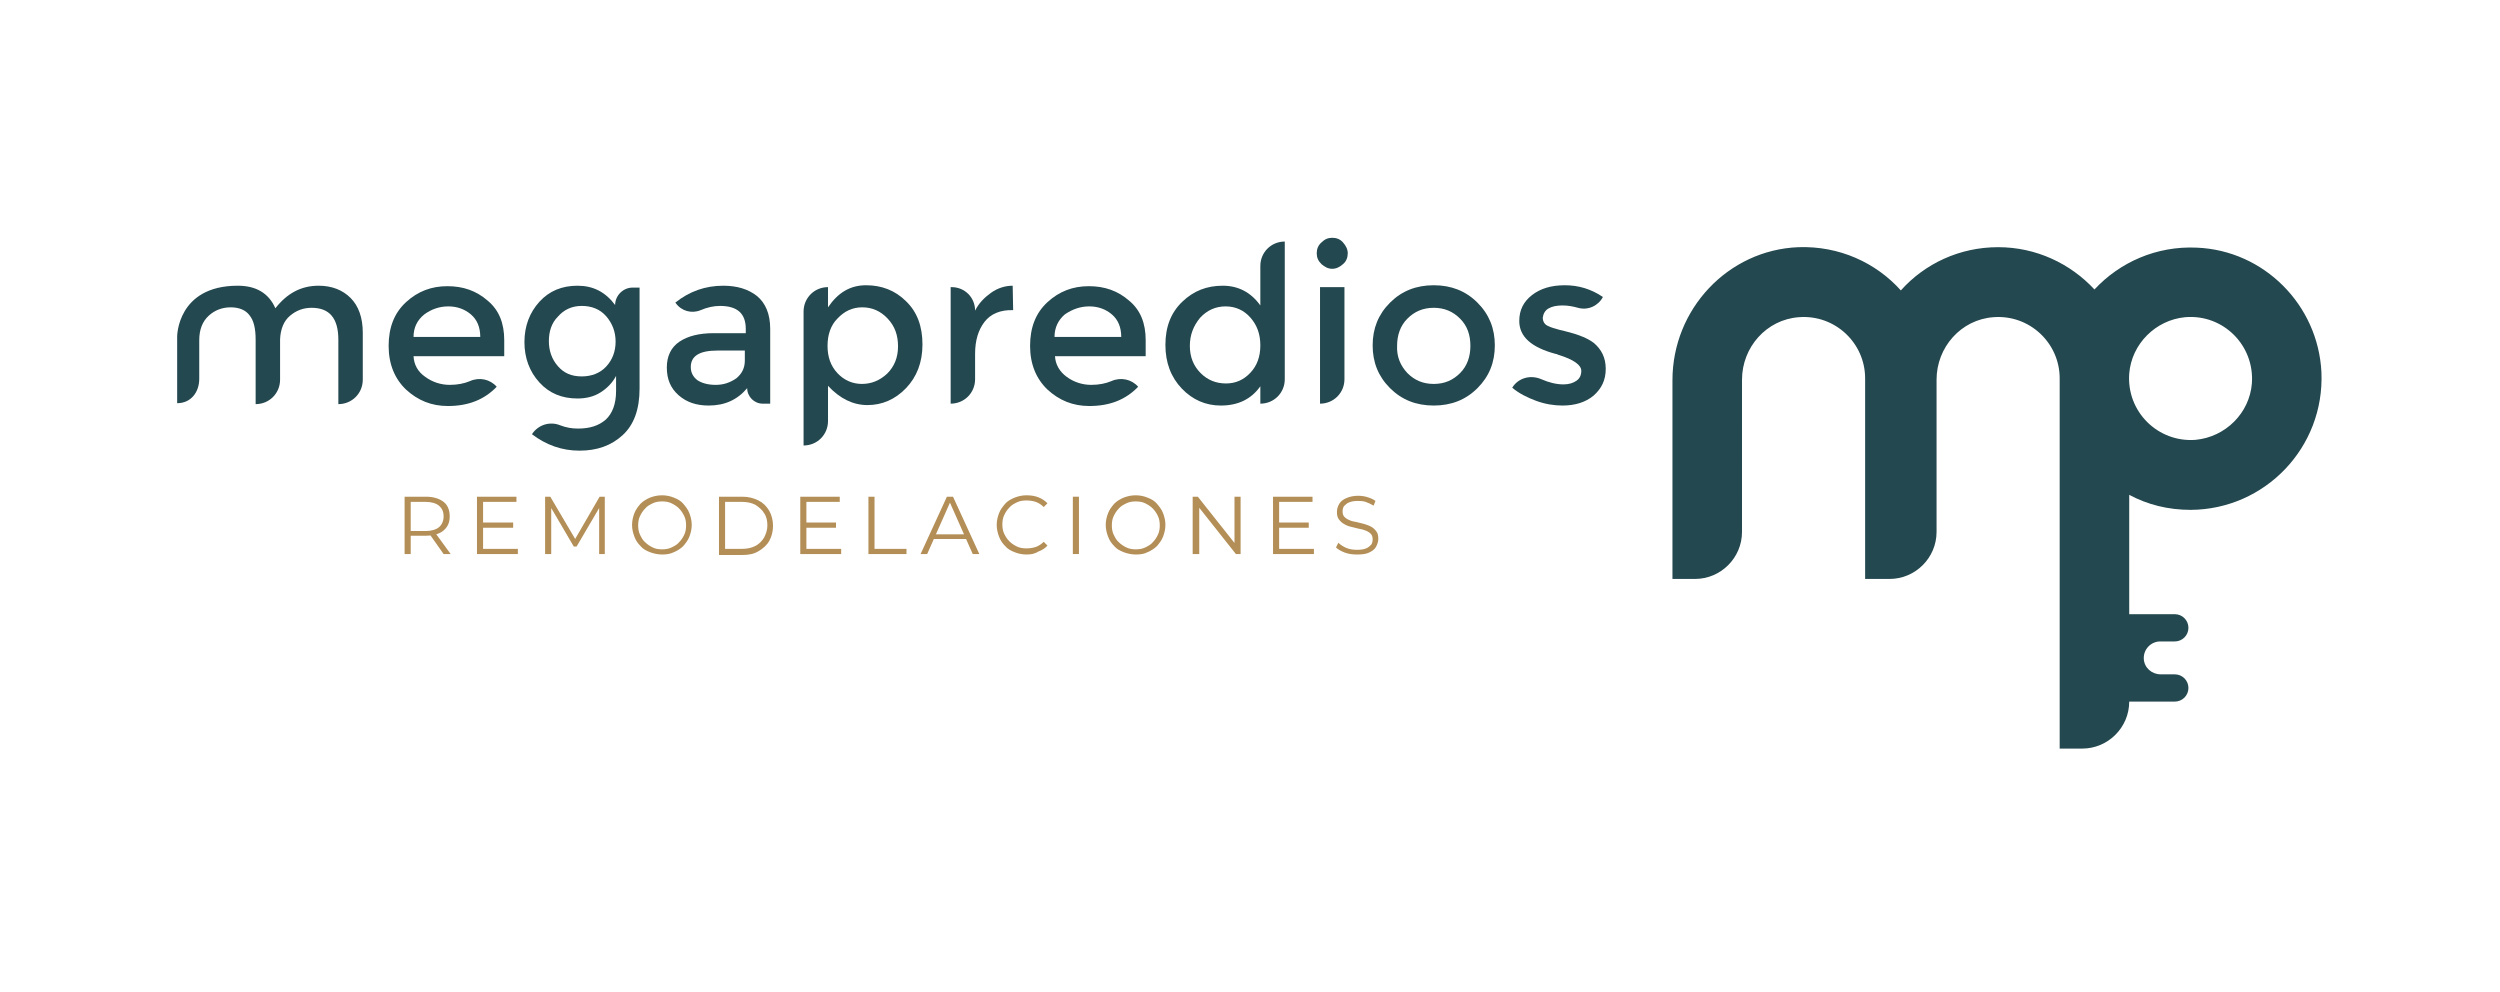 <?xml version="1.0" encoding="utf-8"?>
<!-- Generator: Adobe Illustrator 24.0.1, SVG Export Plug-In . SVG Version: 6.00 Build 0)  -->
<svg version="1.1" id="Capa_1" xmlns="http://www.w3.org/2000/svg" xmlns:xlink="http://www.w3.org/1999/xlink" x="0px" y="0px"
	 viewBox="0 0 532 211" style="enable-background:new 0 0 532 211;" xml:space="preserve">
<style type="text/css">
	.st0{fill:#B38E56;}
	.st1{fill:#24484F;}
</style>
<g>
	<g>
		<path class="st0" d="M86.1,117.9v-12.2h4.6c1.5,0,2.8,0.4,3.7,1.1c0.9,0.7,1.3,1.8,1.3,3.1c0,0.9-0.2,1.6-0.6,2.2
			c-0.4,0.6-1,1.1-1.7,1.4c-0.7,0.3-1.6,0.5-2.7,0.5h-3.9l0.6-0.6v4.5H86.1z M87.4,113.6l-0.6-0.6h3.8c1.2,0,2.2-0.3,2.8-0.8
			c0.6-0.5,1-1.3,1-2.3c0-1-0.3-1.7-1-2.3c-0.6-0.5-1.6-0.8-2.8-0.8h-3.8l0.6-0.6V113.6z M94.4,117.9l-3.1-4.4h1.4l3.2,4.4H94.4z"/>
		<path class="st0" d="M101.5,117.9v-12.2h8.4v1.1h-7.1v10h7.4v1.1H101.5z M102.7,112.3v-1.1h6.5v1.1H102.7z"/>
		<path class="st0" d="M116,117.9v-12.2h1.1l5.6,9.5h-0.6l5.5-9.5h1.1v12.2h-1.2v-10.3h0.3l-5.1,8.7h-0.6l-5.1-8.7h0.3v10.3H116z"/>
		<path class="st0" d="M140.9,118c-0.9,0-1.8-0.2-2.6-0.5c-0.8-0.3-1.5-0.7-2-1.3c-0.6-0.6-1-1.2-1.3-2c-0.3-0.8-0.5-1.6-0.5-2.5
			c0-0.9,0.2-1.7,0.5-2.5c0.3-0.8,0.8-1.4,1.3-2c0.6-0.6,1.3-1,2-1.3c0.8-0.3,1.6-0.5,2.6-0.5c0.9,0,1.8,0.2,2.5,0.5
			c0.8,0.3,1.5,0.7,2,1.3s1,1.2,1.3,2c0.3,0.8,0.5,1.6,0.5,2.5c0,0.9-0.2,1.7-0.5,2.5c-0.3,0.8-0.8,1.4-1.3,2c-0.6,0.6-1.3,1-2,1.3
			C142.6,117.9,141.8,118,140.9,118z M140.9,116.9c0.7,0,1.4-0.1,2-0.4c0.6-0.3,1.2-0.6,1.6-1.1c0.5-0.5,0.8-1,1.1-1.6
			c0.3-0.6,0.4-1.3,0.4-2c0-0.7-0.1-1.4-0.4-2c-0.3-0.6-0.6-1.1-1.1-1.6c-0.5-0.5-1-0.8-1.6-1.1c-0.6-0.3-1.3-0.4-2-0.4
			c-0.7,0-1.4,0.1-2,0.4c-0.6,0.3-1.2,0.6-1.6,1.1c-0.5,0.5-0.8,1-1.1,1.6c-0.3,0.6-0.4,1.3-0.4,2c0,0.7,0.1,1.4,0.4,2
			c0.3,0.6,0.6,1.2,1.1,1.6c0.5,0.5,1,0.8,1.6,1.1C139.5,116.8,140.1,116.9,140.9,116.9z"/>
		<path class="st0" d="M153,117.9v-12.2h5c1.3,0,2.4,0.3,3.4,0.8s1.7,1.2,2.3,2.2c0.5,0.9,0.8,2,0.8,3.2c0,1.2-0.3,2.3-0.8,3.2
			c-0.5,0.9-1.3,1.6-2.3,2.2s-2.1,0.8-3.4,0.8H153z M154.3,116.8h3.6c1.1,0,2-0.2,2.8-0.6c0.8-0.4,1.4-1,1.9-1.8
			c0.4-0.8,0.7-1.6,0.7-2.6c0-1-0.2-1.9-0.7-2.6c-0.4-0.7-1.1-1.3-1.9-1.8c-0.8-0.4-1.7-0.6-2.8-0.6h-3.6V116.8z"/>
		<path class="st0" d="M170.3,117.9v-12.2h8.4v1.1h-7.1v10h7.4v1.1H170.3z M171.4,112.3v-1.1h6.5v1.1H171.4z"/>
		<path class="st0" d="M184.8,117.9v-12.2h1.3v11.1h6.8v1.1H184.8z"/>
		<path class="st0" d="M195.9,117.9l5.6-12.2h1.3l5.6,12.2H207l-5.1-11.5h0.5l-5.1,11.5H195.9z M198.1,114.7l0.4-1h7.1l0.4,1H198.1z
			"/>
		<path class="st0" d="M218.4,118c-0.9,0-1.8-0.2-2.5-0.5c-0.8-0.3-1.5-0.7-2-1.3c-0.6-0.6-1-1.2-1.3-2c-0.3-0.8-0.5-1.6-0.5-2.5
			c0-0.9,0.2-1.7,0.5-2.5c0.3-0.8,0.8-1.4,1.3-2s1.3-1,2-1.3c0.8-0.3,1.6-0.5,2.5-0.5c0.9,0,1.7,0.1,2.5,0.4c0.8,0.3,1.4,0.7,2,1.3
			l-0.8,0.8c-0.5-0.5-1.1-0.9-1.7-1.1c-0.6-0.2-1.3-0.3-2-0.3c-0.7,0-1.4,0.1-2,0.4c-0.6,0.3-1.2,0.6-1.6,1.1
			c-0.5,0.5-0.8,1-1.1,1.6c-0.3,0.6-0.4,1.3-0.4,2c0,0.7,0.1,1.4,0.4,2s0.6,1.1,1.1,1.6c0.5,0.5,1,0.8,1.6,1.1
			c0.6,0.3,1.3,0.4,2,0.4c0.7,0,1.4-0.1,2-0.3c0.6-0.2,1.2-0.6,1.7-1.1l0.8,0.8c-0.5,0.6-1.2,1-2,1.3
			C220.1,117.9,219.3,118,218.4,118z"/>
		<path class="st0" d="M228.3,117.9v-12.2h1.3v12.2H228.3z"/>
		<path class="st0" d="M241.7,118c-0.9,0-1.8-0.2-2.6-0.5c-0.8-0.3-1.5-0.7-2-1.3c-0.6-0.6-1-1.2-1.3-2c-0.3-0.8-0.5-1.6-0.5-2.5
			c0-0.9,0.2-1.7,0.5-2.5c0.3-0.8,0.8-1.4,1.3-2c0.6-0.6,1.3-1,2-1.3c0.8-0.3,1.6-0.5,2.6-0.5c0.9,0,1.8,0.2,2.5,0.5
			c0.8,0.3,1.5,0.7,2,1.3s1,1.2,1.3,2c0.3,0.8,0.5,1.6,0.5,2.5c0,0.9-0.2,1.7-0.5,2.5c-0.3,0.8-0.8,1.4-1.3,2c-0.6,0.6-1.3,1-2,1.3
			C243.5,117.9,242.6,118,241.7,118z M241.7,116.9c0.7,0,1.4-0.1,2-0.4c0.6-0.3,1.2-0.6,1.6-1.1c0.5-0.5,0.8-1,1.1-1.6
			c0.3-0.6,0.4-1.3,0.4-2c0-0.7-0.1-1.4-0.4-2c-0.3-0.6-0.6-1.1-1.1-1.6c-0.5-0.5-1-0.8-1.6-1.1c-0.6-0.3-1.3-0.4-2-0.4
			c-0.7,0-1.4,0.1-2,0.4c-0.6,0.3-1.2,0.6-1.6,1.1c-0.5,0.5-0.8,1-1.1,1.6c-0.3,0.6-0.4,1.3-0.4,2c0,0.7,0.1,1.4,0.4,2
			c0.3,0.6,0.6,1.2,1.1,1.6c0.5,0.5,1,0.8,1.6,1.1C240.3,116.8,241,116.9,241.7,116.9z"/>
		<path class="st0" d="M253.8,117.9v-12.2h1.1l8.4,10.6h-0.6v-10.6h1.3v12.2H263l-8.4-10.6h0.6v10.6H253.8z"/>
		<path class="st0" d="M270.9,117.9v-12.2h8.4v1.1h-7.1v10h7.4v1.1H270.9z M272,112.3v-1.1h6.5v1.1H272z"/>
		<path class="st0" d="M288.8,118c-0.9,0-1.8-0.1-2.6-0.4c-0.8-0.3-1.5-0.7-1.9-1.1l0.5-1c0.4,0.4,1,0.8,1.7,1.1
			c0.7,0.3,1.5,0.4,2.3,0.4c0.8,0,1.4-0.1,1.9-0.3c0.5-0.2,0.8-0.5,1.1-0.8c0.2-0.3,0.3-0.7,0.3-1.1c0-0.5-0.1-0.9-0.4-1.2
			c-0.3-0.3-0.6-0.5-1.1-0.7s-0.9-0.3-1.5-0.4c-0.5-0.1-1.1-0.3-1.6-0.4c-0.5-0.1-1-0.3-1.5-0.6c-0.4-0.2-0.8-0.6-1.1-1
			c-0.3-0.4-0.4-0.9-0.4-1.6c0-0.6,0.2-1.2,0.5-1.7c0.3-0.5,0.8-0.9,1.5-1.2c0.7-0.3,1.5-0.5,2.5-0.5c0.7,0,1.4,0.1,2,0.3
			c0.7,0.2,1.3,0.5,1.7,0.8l-0.4,1c-0.5-0.3-1.1-0.6-1.7-0.8c-0.6-0.2-1.2-0.2-1.7-0.2c-0.7,0-1.3,0.1-1.8,0.3
			c-0.5,0.2-0.8,0.5-1.1,0.8c-0.2,0.3-0.3,0.7-0.3,1.1c0,0.5,0.1,0.9,0.4,1.2c0.3,0.3,0.6,0.5,1.1,0.7c0.4,0.2,0.9,0.3,1.5,0.4
			c0.5,0.1,1.1,0.3,1.6,0.4c0.5,0.2,1,0.3,1.5,0.6c0.4,0.2,0.8,0.6,1.1,1c0.3,0.4,0.4,0.9,0.4,1.6c0,0.6-0.2,1.1-0.5,1.7
			c-0.3,0.5-0.8,0.9-1.5,1.2C290.7,117.9,289.8,118,288.8,118z"/>
	</g>
	<path class="st1" d="M494,79.2c-0.7-14.3-12.2-25.9-26.5-26.5c-8.6-0.4-16.4,3.1-21.8,8.9c-5.1-5.5-12.4-9-20.5-9
		c-8.2,0-15.6,3.5-20.7,9.2c-5.3-5.9-13.1-9.5-21.8-9.2c-15,0.6-26.8,13.2-26.8,28.3v42.3h4.8c5.5,0,10-4.5,10-10V80.8
		c0-6.9,5.2-12.8,12.1-13.3c7.7-0.6,14.1,5.5,14.1,13v42.7h5.2c5.5,0,10-4.5,10-10V80.8c0-6.9,5.2-12.8,12.1-13.3
		c7.7-0.6,14.1,5.5,14.1,13v78.8h4.8c5.5,0,10-4.5,10-10h9.7c1.6,0,2.9-1.3,2.9-2.9l0,0c0-1.6-1.3-2.9-2.9-2.9h-3
		c-1.9,0-3.5-1.4-3.6-3.3c-0.1-2,1.5-3.7,3.5-3.7h3.1c1.6,0,2.9-1.3,2.9-2.9l0,0c0-1.6-1.3-2.9-2.9-2.9h-9.7v-25.4
		c3.9,2.1,8.3,3.2,13.1,3.2C482,108.4,494.7,95.2,494,79.2z M479.2,81.6c-0.5,6.3-5.6,11.4-12,12c-8,0.6-14.7-6-14.1-14.1
		c0.5-6.3,5.6-11.4,11.9-12C473.1,66.8,479.8,73.5,479.2,81.6z"/>
	<g>
		<path class="st1" d="M37.7,71.6c0,0,0-10.8,12.9-10.8c3.9,0,6.6,1.6,8,4.8c2.5-3.2,5.5-4.8,9.2-4.8c2.8,0,5.1,0.9,6.8,2.6
			c1.7,1.7,2.6,4.2,2.6,7.4v10c0,2.9-2.3,5.2-5.2,5.2l0,0V72.3c0-4.6-1.9-6.8-5.7-6.8c-1.8,0-3.3,0.6-4.6,1.7c-1.3,1.1-2,2.8-2.1,5
			v8.6c0,2.9-2.3,5.2-5.2,5.2l0,0V72.3c0-2.4-0.4-4.1-1.3-5.2c-0.8-1.1-2.2-1.7-4-1.7c-1.8,0-3.4,0.6-4.7,1.8c-1.3,1.2-2,2.9-2,5.2
			v8.2c0,2.9-1.8,5.2-4.7,5.2l0,0V71.6z"/>
		<path class="st1" d="M107.4,75.8H88c0.1,1.8,0.9,3.3,2.5,4.4c1.5,1.1,3.3,1.7,5.2,1.7c1.7,0,3.1-0.3,4.3-0.8
			c2-0.9,4.3-0.4,5.7,1.2l0,0c-2.7,2.8-6.1,4.1-10.4,4.1c-3.5,0-6.4-1.2-8.9-3.5c-2.4-2.3-3.7-5.4-3.7-9.3c0-3.9,1.2-7,3.7-9.3
			c2.5-2.3,5.4-3.4,8.8-3.4c3.4,0,6.2,1,8.6,3.1c2.4,2,3.5,4.8,3.5,8.4V75.8z M88,71.7h14.2c0-2.1-0.7-3.7-2-4.8
			c-1.3-1.1-2.9-1.7-4.8-1.7c-1.9,0-3.6,0.6-5.1,1.7C88.8,68.1,88,69.7,88,71.7z"/>
		<path class="st1" d="M136.1,61.1v21.6c0,4.4-1.2,7.7-3.6,9.9c-2.4,2.2-5.4,3.3-9.2,3.3c-3.7,0-7.1-1.2-10.1-3.5l0,0
			c1.3-2,3.8-2.8,6-1.9c1.3,0.5,2.5,0.7,3.8,0.7c2.5,0,4.4-0.6,5.9-1.9c1.4-1.3,2.2-3.3,2.2-6.1V80c-0.8,1.5-1.9,2.6-3.3,3.5
			c-1.4,0.9-3.1,1.3-4.9,1.3c-3.3,0-6-1.1-8.1-3.4c-2.1-2.3-3.2-5.2-3.2-8.6c0-3.4,1.1-6.3,3.2-8.6c2.1-2.3,4.8-3.4,8.1-3.4
			c3.3,0,5.9,1.3,8,4.1l0,0c0-2,1.7-3.7,3.7-3.7H136.1z M116.8,72.6c0,2,0.6,3.8,1.9,5.3c1.3,1.5,2.9,2.2,5.1,2.2
			c2.1,0,3.9-0.7,5.2-2.1c1.3-1.4,2-3.2,2-5.3c0-2.1-0.7-3.9-2-5.4c-1.3-1.5-3.1-2.2-5.2-2.2c-2.1,0-3.8,0.8-5.1,2.3
			C117.4,68.7,116.8,70.5,116.8,72.6z"/>
		<path class="st1" d="M163.7,85.9h-1.4c-1.8,0-3.3-1.5-3.3-3.3l0,0c-2.1,2.5-4.8,3.7-8.2,3.7c-2.6,0-4.7-0.7-6.4-2.2
			c-1.7-1.5-2.5-3.4-2.5-5.9c0-2.4,0.9-4.3,2.7-5.5c1.8-1.2,4.2-1.8,7.3-1.8h6.8V70c0-3.3-1.8-4.9-5.5-4.9c-1.3,0-2.7,0.3-4.1,0.9
			c-1.9,0.8-4.1,0.2-5.3-1.5l-0.1-0.1c3-2.4,6.4-3.6,10.2-3.6c2.9,0,5.3,0.7,7.2,2.2c1.8,1.5,2.8,3.8,2.8,7V85.9z M158.5,76.7v-2.1
			h-5.9c-3.8,0-5.6,1.2-5.6,3.5c0,1.2,0.5,2.1,1.4,2.8c0.9,0.6,2.2,1,3.9,1c1.7,0,3.1-0.5,4.4-1.4C157.9,79.5,158.5,78.3,158.5,76.7
			z"/>
		<path class="st1" d="M184.3,60.7c3.3,0,6.2,1.1,8.5,3.4c2.4,2.3,3.5,5.4,3.5,9.2c0,3.8-1.2,6.9-3.5,9.3c-2.3,2.4-5.1,3.6-8.2,3.6
			c-3.1,0-5.9-1.4-8.4-4.1v7.5c0,2.9-2.3,5.2-5.2,5.2l0,0V66.3c0-2.9,2.3-5.2,5.2-5.2l0,0v4.3C178.3,62.3,180.9,60.7,184.3,60.7z
			 M176.1,73.6c0,2.4,0.7,4.3,2.1,5.8c1.4,1.5,3.2,2.3,5.2,2.3c2,0,3.8-0.7,5.4-2.2c1.5-1.5,2.3-3.4,2.3-5.8c0-2.4-0.7-4.3-2.2-5.9
			c-1.5-1.6-3.3-2.4-5.4-2.4c-2.1,0-3.8,0.8-5.3,2.4C176.8,69.2,176.1,71.2,176.1,73.6z"/>
		<path class="st1" d="M215.6,66c-2.7-0.1-4.8,0.8-6.1,2.5c-1.3,1.7-2,3.9-2,6.8v5.4c0,2.9-2.3,5.2-5.2,5.2l0,0V61.1h0.2
			c2.8,0,5,2.2,5,5l0,0c0.8-1.6,2-2.8,3.4-3.8c1.4-1,3-1.5,4.6-1.5L215.6,66C215.6,66,215.6,66,215.6,66z"/>
		<path class="st1" d="M243.9,75.8h-19.4c0.1,1.8,1,3.3,2.5,4.4c1.5,1.1,3.3,1.7,5.2,1.7c1.7,0,3.1-0.3,4.3-0.8
			c2-0.9,4.3-0.4,5.7,1.2l0,0c-2.7,2.8-6.1,4.1-10.4,4.1c-3.5,0-6.4-1.2-8.9-3.5c-2.4-2.3-3.7-5.4-3.7-9.3c0-3.9,1.2-7,3.7-9.3
			c2.5-2.3,5.4-3.4,8.8-3.4c3.4,0,6.2,1,8.6,3.1c2.4,2,3.5,4.8,3.5,8.4V75.8z M224.4,71.7h14.2c0-2.1-0.7-3.7-2-4.8
			c-1.3-1.1-2.9-1.7-4.8-1.7c-1.9,0-3.6,0.6-5.2,1.7C225.2,68.1,224.4,69.7,224.4,71.7z"/>
		<path class="st1" d="M251.5,82.7c-2.3-2.4-3.5-5.5-3.5-9.3c0-3.9,1.2-6.9,3.6-9.2c2.4-2.3,5.2-3.4,8.6-3.4c3.3,0,6,1.4,8,4.2v-8.4
			c0-2.9,2.3-5.2,5.2-5.2l0,0v29.3c0,2.9-2.3,5.2-5.2,5.2l0,0v-3.7c-1.9,2.7-4.7,4.1-8.4,4.1C256.6,86.3,253.8,85.1,251.5,82.7z
			 M253.2,73.6c0,2.4,0.8,4.3,2.3,5.8c1.5,1.5,3.3,2.2,5.4,2.2c2.1,0,3.8-0.8,5.2-2.3c1.4-1.5,2.1-3.4,2.1-5.8
			c0-2.4-0.7-4.3-2.1-5.9c-1.4-1.6-3.2-2.4-5.3-2.4c-2.1,0-3.9,0.8-5.4,2.4C254,69.3,253.2,71.2,253.2,73.6z"/>
		<path class="st1" d="M281.2,56.2c-0.7-0.7-1-1.4-1-2.3c0-0.9,0.3-1.7,1-2.3c0.7-0.7,1.4-1,2.3-1c0.9,0,1.7,0.3,2.3,1
			c0.6,0.7,1,1.4,1,2.3c0,0.9-0.3,1.7-1,2.3c-0.7,0.6-1.4,1-2.3,1C282.6,57.2,281.9,56.8,281.2,56.2z M280.9,85.9L280.9,85.9V61.1
			h5.2v19.6C286.1,83.6,283.8,85.9,280.9,85.9z"/>
		<path class="st1" d="M314.4,82.6c-2.5,2.5-5.6,3.7-9.3,3.7c-3.7,0-6.8-1.2-9.3-3.7c-2.5-2.5-3.7-5.5-3.7-9.1
			c0-3.6,1.2-6.6,3.7-9.1c2.5-2.5,5.6-3.7,9.3-3.7c3.7,0,6.8,1.2,9.3,3.7c2.5,2.5,3.7,5.5,3.7,9.1C318.1,77.1,316.9,80.1,314.4,82.6
			z M299.5,79.4c1.5,1.5,3.3,2.3,5.6,2.3c2.3,0,4.1-0.8,5.6-2.3c1.5-1.5,2.2-3.5,2.2-5.8c0-2.4-0.7-4.3-2.2-5.8
			c-1.5-1.5-3.3-2.3-5.6-2.3c-2.3,0-4.1,0.8-5.6,2.3c-1.5,1.5-2.2,3.5-2.2,5.8C297.2,75.9,298,77.8,299.5,79.4z"/>
		<path class="st1" d="M341.7,78.5c0,2.4-0.9,4.2-2.6,5.7c-1.7,1.4-3.9,2.1-6.6,2.1c-1.8,0-3.7-0.3-5.6-1c-1.9-0.7-3.7-1.6-5.1-2.8
			l0,0c1.3-2.1,3.9-2.8,6.2-1.8c1.6,0.7,3.2,1.1,4.7,1.1c1.2,0,2.1-0.3,2.8-0.8c0.7-0.5,1-1.2,1-2.1c0-1.2-1.6-2.4-4.9-3.4
			c-0.2-0.1-0.4-0.2-0.6-0.2c-5.2-1.4-7.7-3.7-7.7-7c0-2.3,0.9-4.1,2.7-5.5c1.8-1.4,4.1-2.1,7-2.1c2.9,0,5.6,0.8,8.1,2.5l0,0
			c-1,1.9-3.2,2.9-5.3,2.3c-1.1-0.3-2.1-0.5-3.3-0.5c-1.2,0-2.2,0.2-2.9,0.6c-0.8,0.4-1.2,1.2-1.3,2c0,0.8,0.4,1.5,1.2,1.8
			c0.6,0.3,1.3,0.5,2.4,0.8c1,0.2,1.9,0.5,2.7,0.7c0.8,0.2,1.5,0.5,2.3,0.8c0.7,0.3,1.5,0.7,2.3,1.3
			C340.8,74.4,341.7,76.1,341.7,78.5z"/>
	</g>
</g>
</svg>
